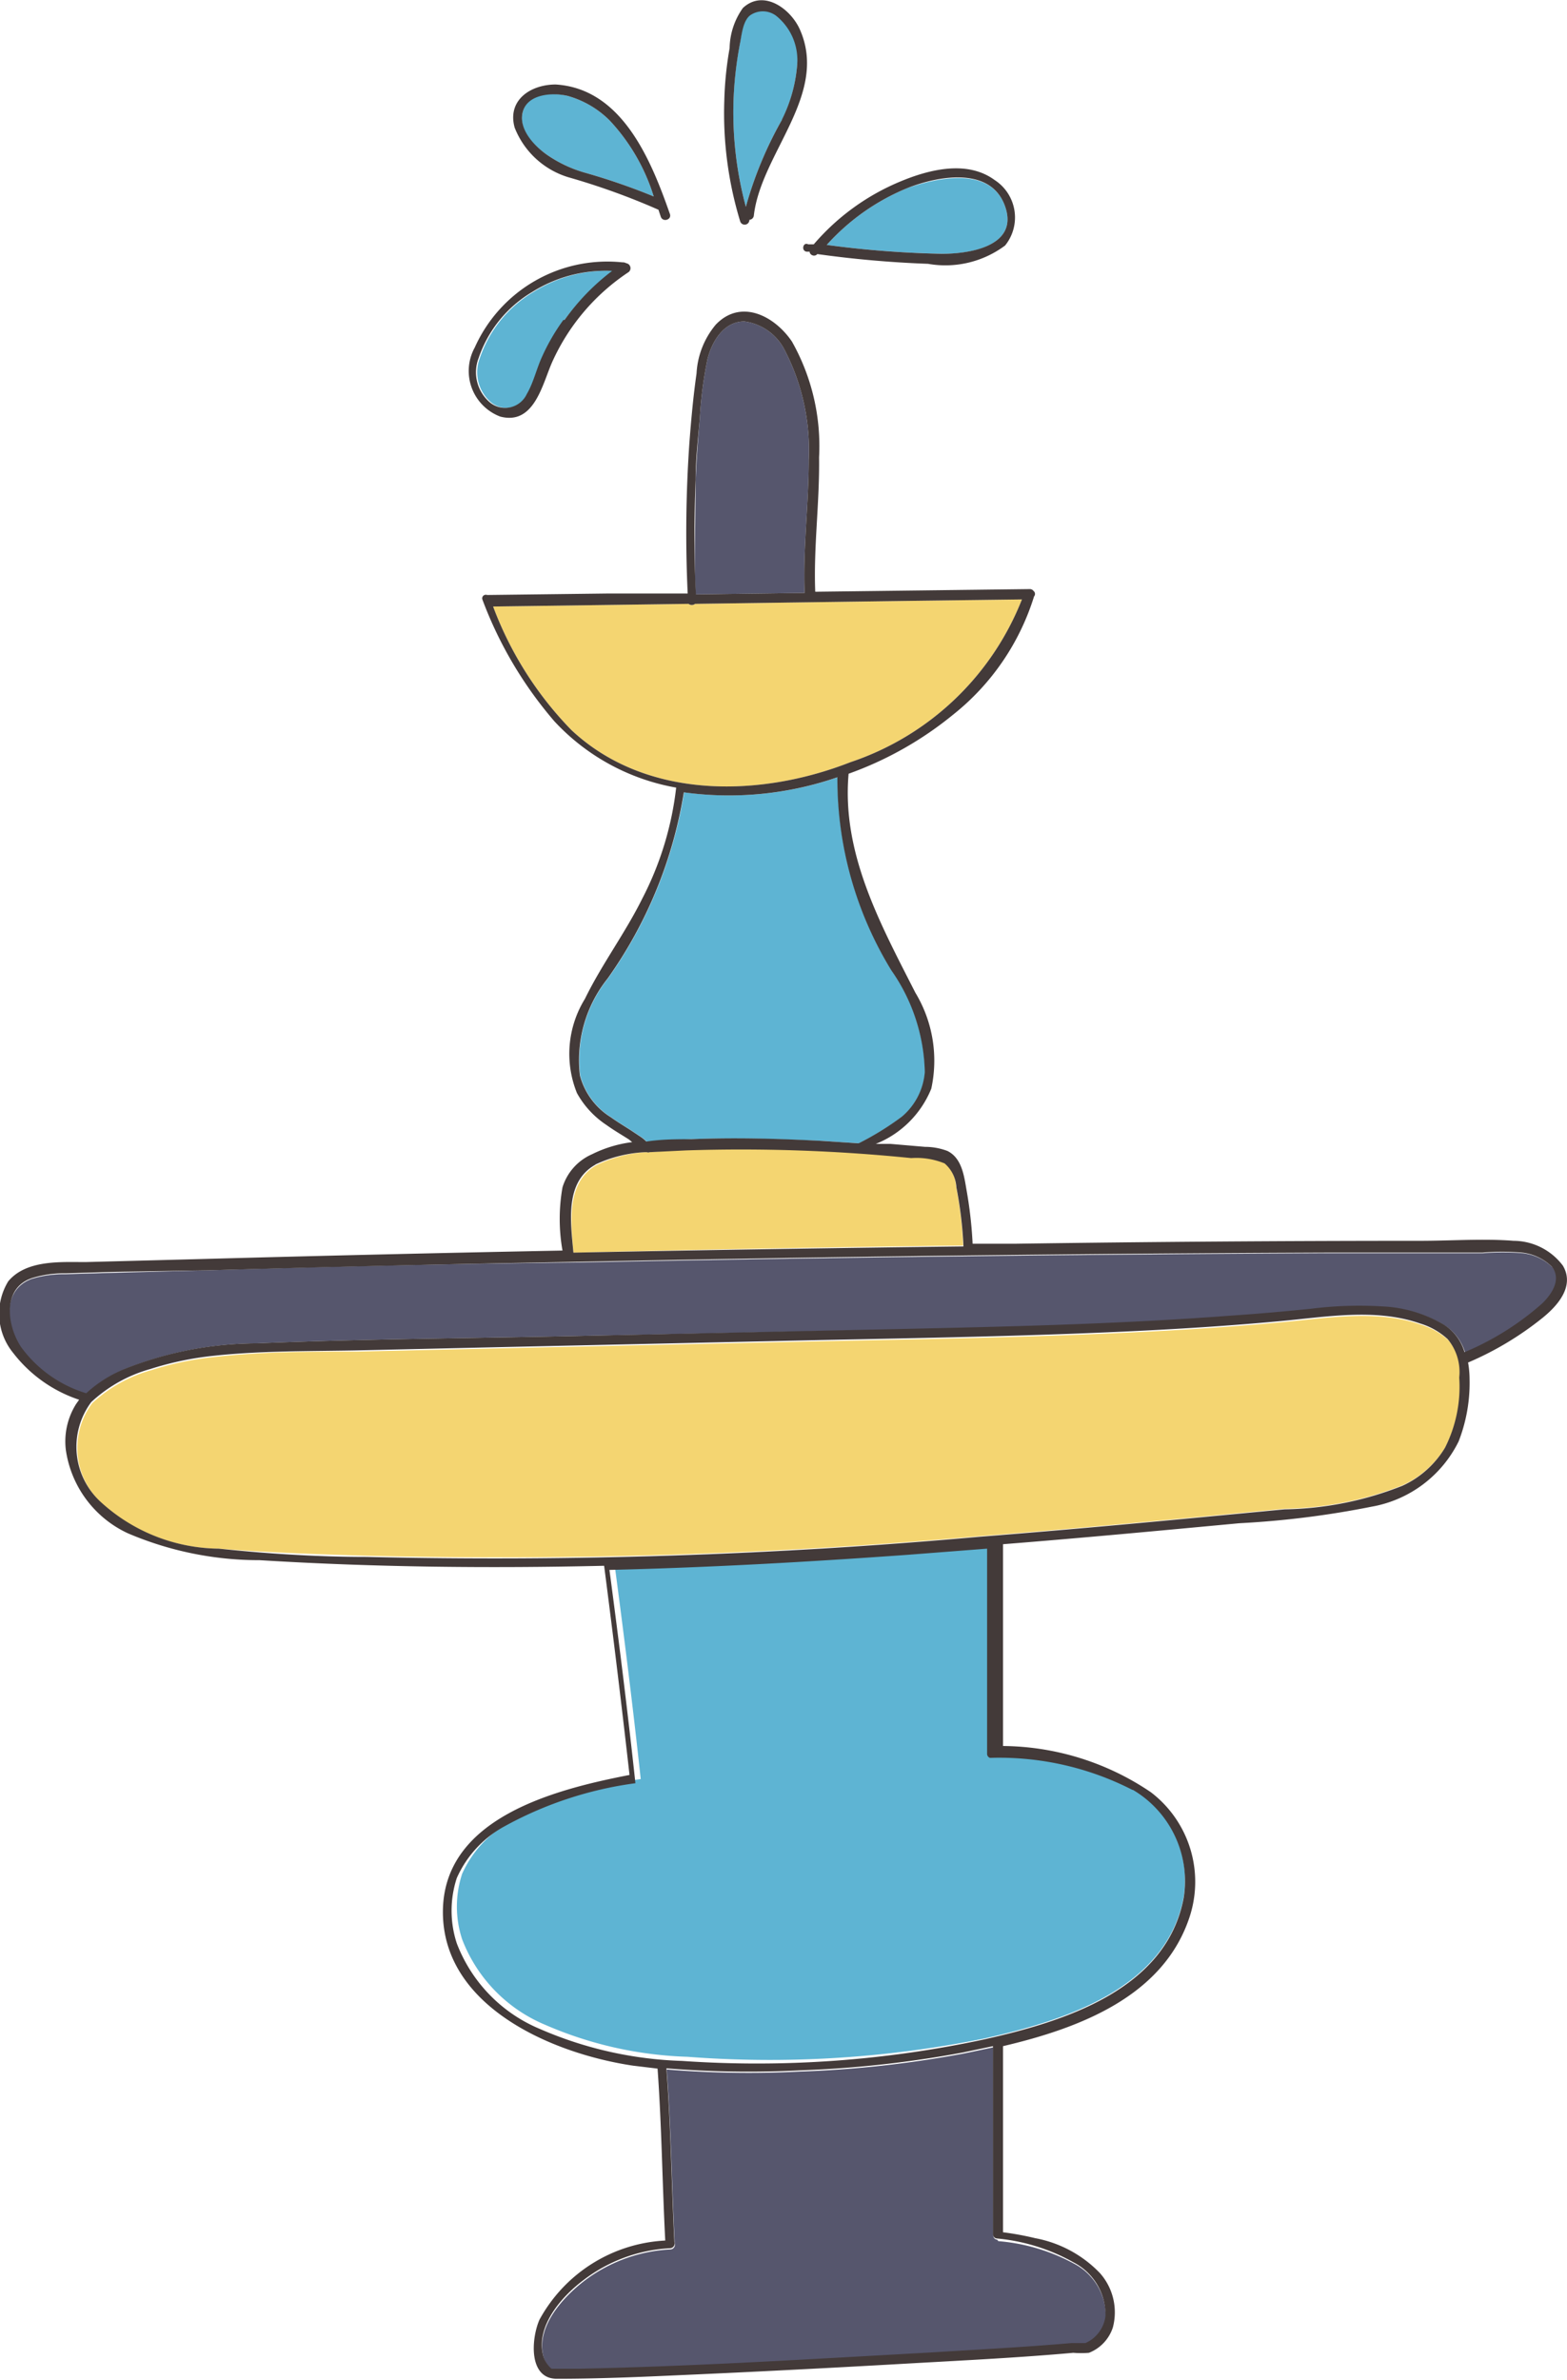 <svg xmlns="http://www.w3.org/2000/svg" viewBox="0 0 53.07 80.55"><defs><style>.cls-1{fill:#56566d;}.cls-2{fill:#f4d571;}.cls-3{fill:#5eb4d3;}.cls-4{fill:#433a39;}</style></defs><g id="Calque_2" data-name="Calque 2"><g id="PAYSAGE"><path class="cls-1" d="M4.23,46.34a12.23,12.23,0,0,1,4.48-.87c3.63-.15,7.28-.17,10.91-.25L30.74,45c3.68-.08,7.36-.17,11-.45.9-.06,1.79-.14,2.68-.23a13,13,0,0,1,2.41-.08,4.51,4.51,0,0,1,2.11.63,1.65,1.65,0,0,1,.68.92,9.48,9.48,0,0,0,2.63-1.65c.34-.31.67-.82.32-1.25a1.7,1.7,0,0,0-1-.47,7.62,7.62,0,0,0-1.35,0H48.39l-3.51,0q-12.6.06-25.19.31Q13.35,42.8,7,43l-3.1.08-1.69.05a3.7,3.7,0,0,0-1.14.16c-1,.37-.87,1.58-.38,2.33a4.25,4.25,0,0,0,2.23,1.57A4.35,4.35,0,0,1,4.23,46.34Z"/><path class="cls-2" d="M28.8,25.8a9.47,9.47,0,0,0,5.81-5.51l-3.91.05-7.16.1a.18.18,0,0,1-.22,0l-6.62.09a12,12,0,0,0,2.65,4.18C21.88,27.08,25.74,27,28.8,25.8Z"/><path class="cls-3" d="M21.9,38.64c.52,0,1-.06,1.53-.08,1.48-.06,3,0,4.44.06l1.22.08a9.86,9.86,0,0,0,1.46-.9,2.2,2.2,0,0,0,.78-1.51,6.22,6.22,0,0,0-1.13-3.44,12.39,12.39,0,0,1-1.83-6.54,11.25,11.25,0,0,1-5.2.51,15,15,0,0,1-2.58,6.3,4.42,4.42,0,0,0-.94,3.28,2.38,2.38,0,0,0,1.05,1.42c.21.15.44.29.66.43l.33.22A1.3,1.3,0,0,1,21.9,38.64Z"/><path class="cls-2" d="M32.62,42.16a13.59,13.59,0,0,0-.24-2,1.15,1.15,0,0,0-.4-.81,2.52,2.52,0,0,0-1.13-.18,57.18,57.18,0,0,0-7.63-.26L22,39a.11.11,0,0,1-.08,0h-.07a4.45,4.45,0,0,0-1.67.45c-1,.59-.85,1.9-.76,2.95Q26,42.24,32.62,42.16Z"/><path class="cls-2" d="M12.42,52.66A184.11,184.11,0,0,0,33.16,52c3.45-.27,6.9-.6,10.35-.93a11.31,11.31,0,0,0,4-.8A3.27,3.27,0,0,0,48.94,49a4.57,4.57,0,0,0,.51-2.33,1.74,1.74,0,0,0-.39-1.3,2.4,2.4,0,0,0-.93-.53c-1.52-.53-3.2-.22-4.76-.08-1.74.16-3.48.27-5.22.35-3.45.16-6.91.22-10.36.29l-10.42.23-5.28.12c-1.6,0-3.22,0-4.81.18a10.64,10.64,0,0,0-2.16.45,4.84,4.84,0,0,0-2,1.12,2.53,2.53,0,0,0,.29,3.35,6,6,0,0,0,4,1.57C9,52.55,10.74,52.61,12.42,52.66Z"/><path class="cls-3" d="M19.24,3.25c-.51-.13-1.36-.13-1.53.52s.38,1.17.83,1.48a4.35,4.35,0,0,0,1.25.59,21.73,21.73,0,0,1,2.35.81,6.63,6.63,0,0,0-1.49-2.57A3.26,3.26,0,0,0,19.24,3.25Z"/><path class="cls-3" d="M18.07,9.88a4.15,4.15,0,0,0-1.82,2.24,1.34,1.34,0,0,0,.38,1.5.81.81,0,0,0,1.25-.28c.23-.39.33-.86.52-1.27a6.92,6.92,0,0,1,.72-1.24,7.64,7.64,0,0,1,1.65-1.66A4.68,4.68,0,0,0,18.07,9.88Z"/><path class="cls-3" d="M18.66,80.22h0S18.67,80.22,18.66,80.22Z"/><path class="cls-1" d="M27.25,20.07c-.06-1.5.14-3,.14-4.5a7.35,7.35,0,0,0-.8-3.69,1.8,1.8,0,0,0-1.38-1c-.7,0-1.1.68-1.25,1.28a13.52,13.52,0,0,0-.26,2c-.06.69-.11,1.38-.14,2.08,0,1.29-.06,2.59,0,3.88Z"/><path class="cls-3" d="M33.7,59.36h0a.15.15,0,0,1-.09-.14c0-2.31,0-4.63,0-6.94l-2.71.21c-3.35.24-6.71.43-10.08.51.32,2.41.62,4.81.88,7.22,0,0,0,0,0,0h0a.07.07,0,0,1,0,0h0l0,0,0,0h0a12.66,12.66,0,0,0-4.49,1.49,3.71,3.71,0,0,0-1.56,1.72,3.55,3.55,0,0,0,0,2.21,5.12,5.12,0,0,0,2.82,2.9,13.06,13.06,0,0,0,4.81,1.08A36.68,36.68,0,0,0,33.34,69c2.68-.6,6.17-1.67,6.75-4.8a3.59,3.59,0,0,0-1.73-3.65,9.89,9.89,0,0,0-4.62-1.22Z"/><path class="cls-1" d="M33.77,75.81a.14.14,0,0,1-.13-.15q0-3.18,0-6.36l-1,.21a37,37,0,0,1-5.55.61,34,34,0,0,1-4.51-.07c.15,2,.17,3.92.27,5.88a.16.16,0,0,1-.14.21,5.26,5.26,0,0,0-2.94,1.08c-.71.55-1.61,1.53-1.37,2.53a.89.89,0,0,0,.29.47h.88c4-.08,8-.33,11.94-.55,1.6-.1,3.19-.18,4.79-.32l.47,0a1.15,1.15,0,0,0,.68-.92,2,2,0,0,0-1.08-1.81,6.5,6.5,0,0,0-2.56-.76Z"/><path class="cls-3" d="M26.28.46a.75.75,0,0,0-.89,0c-.24.21-.27.66-.33,1a12.6,12.6,0,0,0-.22,2A12.3,12.3,0,0,0,25.26,7a13,13,0,0,1,1.22-2.94A5,5,0,0,0,27,2.16,1.92,1.92,0,0,0,26.28.46Z"/><path class="cls-3" d="M34.07,7.08C33.64,5.6,31.78,6,30.72,6.37A7.48,7.48,0,0,0,28,8.29a34.13,34.13,0,0,0,3.91.3C32.75,8.6,34.44,8.37,34.07,7.08Z"/><path class="cls-4" d="M8.79,52.81c3.89.24,7.78.28,11.67.19q.46,3.54.86,7.08C18.8,60.57,15,61.53,15,64.72s3.68,4.79,6.44,5.2l.83.1c.14,1.94.16,3.88.26,5.82a5.15,5.15,0,0,0-4.26,2.68c-.28.64-.38,2,.59,2,1.58,0,3.18-.08,4.76-.15,2.45-.11,4.91-.24,7.36-.38,1.79-.1,3.58-.19,5.37-.35a3.17,3.17,0,0,0,.53,0,1.38,1.38,0,0,0,.81-.86,2,2,0,0,0-.44-1.84,4.07,4.07,0,0,0-2.19-1.18,10,10,0,0,0-1.09-.2q0-3.15,0-6.3c2.6-.61,5.44-1.69,6.32-4.38a3.81,3.81,0,0,0-1.32-4.22,9.06,9.06,0,0,0-5-1.56l0-6.83c2.66-.21,5.32-.46,8-.71A31.05,31.05,0,0,0,46.45,51a4.07,4.07,0,0,0,2.95-2.21,5.45,5.45,0,0,0,.37-2.12,3.31,3.31,0,0,0-.05-.55,10.74,10.74,0,0,0,2.52-1.51c.52-.42,1.1-1.08.69-1.77A2.1,2.1,0,0,0,51.26,42c-1-.08-2.11,0-3.15,0q-6.88,0-13.77.1h-1.4a14.4,14.4,0,0,0-.21-1.84c-.08-.47-.16-1.06-.64-1.3a2.14,2.14,0,0,0-.76-.14l-1.17-.1-.5,0a3.38,3.38,0,0,0,1.88-1.87A4.45,4.45,0,0,0,31,33.6c-1.18-2.32-2.5-4.71-2.26-7.41a11.93,11.93,0,0,0,3.54-2,8.23,8.23,0,0,0,2.74-4A.13.13,0,0,0,35,20a.15.15,0,0,0-.13-.06l-7.26.09c-.06-1.52.15-3,.13-4.55a7.2,7.2,0,0,0-.92-3.92c-.59-.87-1.73-1.46-2.58-.57a2.8,2.8,0,0,0-.65,1.65c-.11.77-.18,1.54-.24,2.32a43.88,43.88,0,0,0-.06,5.13l-2.69,0-4.1.05a.13.13,0,0,0-.09,0,.12.12,0,0,0-.07.16,13.61,13.61,0,0,0,2.44,4.12,7.37,7.37,0,0,0,4.12,2.24,10.81,10.81,0,0,1-1.15,3.76c-.58,1.17-1.37,2.22-1.94,3.39A3.54,3.54,0,0,0,19.54,37a3.08,3.08,0,0,0,1,1.08c.25.18.51.33.76.49l.11.09a4.21,4.21,0,0,0-1.36.41,1.8,1.8,0,0,0-1,1.12,6.15,6.15,0,0,0,0,2.14q-6.18.12-12.35.29l-3.81.1c-.84,0-2-.08-2.61.65a2.1,2.1,0,0,0,.17,2.43,4.68,4.68,0,0,0,2.23,1.58l-.1.14a2.38,2.38,0,0,0-.35,1.56,3.69,3.69,0,0,0,2.1,2.82A11.31,11.31,0,0,0,8.79,52.81Zm9.87,27.41s0,0,0,0Zm17.7-3.64a2,2,0,0,1,1.08,1.81,1.15,1.15,0,0,1-.68.92l-.47,0c-1.6.14-3.19.22-4.79.32-4,.22-8,.47-11.94.55h-.88a.89.89,0,0,1-.29-.47c-.24-1,.66-2,1.37-2.53a5.26,5.26,0,0,1,2.94-1.08.16.16,0,0,0,.14-.21c-.1-2-.12-3.92-.27-5.88a34,34,0,0,0,4.51.07,37,37,0,0,0,5.55-.61l1-.21q0,3.18,0,6.36a.14.14,0,0,0,.13.15h0A6.5,6.5,0,0,1,36.36,76.58Zm2-16a3.59,3.59,0,0,1,1.73,3.65c-.58,3.13-4.07,4.2-6.75,4.8a36.68,36.68,0,0,1-10.24.73,13.06,13.06,0,0,1-4.81-1.08,5.12,5.12,0,0,1-2.82-2.9,3.55,3.55,0,0,1,0-2.21,3.71,3.71,0,0,1,1.56-1.72,12.66,12.66,0,0,1,4.49-1.49h0l0,0,0,0h0a.07.07,0,0,0,0,0h0s0,0,0,0c-.26-2.41-.56-4.81-.88-7.22,3.37-.08,6.73-.27,10.08-.51l2.71-.21c0,2.31,0,4.63,0,6.94a.15.15,0,0,0,.09.14h.07A9.89,9.89,0,0,1,38.36,60.59ZM23.56,16.24c0-.7.08-1.39.14-2.08a13.52,13.52,0,0,1,.26-2c.15-.6.55-1.28,1.25-1.28a1.8,1.8,0,0,1,1.38,1,7.35,7.35,0,0,1,.8,3.69c0,1.5-.2,3-.14,4.5l-3.68.05C23.5,18.83,23.51,17.53,23.56,16.24Zm-4.21,8.47a12,12,0,0,1-2.65-4.18l6.62-.09a.18.18,0,0,0,.22,0l7.16-.1,3.91-.05A9.47,9.47,0,0,1,28.8,25.8C25.74,27,21.88,27.08,19.35,24.71Zm2,13.54c-.22-.14-.45-.28-.66-.43a2.38,2.38,0,0,1-1.05-1.42,4.42,4.42,0,0,1,.94-3.28,15,15,0,0,0,2.58-6.3,11.25,11.25,0,0,0,5.2-.51,12.39,12.39,0,0,0,1.83,6.54,6.22,6.22,0,0,1,1.13,3.44,2.2,2.2,0,0,1-.78,1.51,9.86,9.86,0,0,1-1.46.9l-1.22-.08c-1.48-.08-3-.12-4.44-.06-.49,0-1,0-1.53.08a1.3,1.3,0,0,0-.21-.17Zm-1.19,1.17A4.45,4.45,0,0,1,21.84,39h.07A.11.11,0,0,0,22,39l1.23-.06a57.18,57.18,0,0,1,7.63.26,2.52,2.52,0,0,1,1.13.18,1.15,1.15,0,0,1,.4.81,13.59,13.59,0,0,1,.24,2q-6.6.08-13.21.21C19.32,41.32,19.13,40,20.17,39.42ZM.71,45.59c-.49-.75-.63-2,.38-2.33a3.7,3.7,0,0,1,1.14-.16l1.69-.05L7,43q6.33-.18,12.67-.29,12.58-.26,25.19-.31l3.51,0h1.83a7.62,7.62,0,0,1,1.35,0,1.7,1.7,0,0,1,1,.47c.35.43,0,.94-.32,1.25a9.48,9.48,0,0,1-2.63,1.65,1.65,1.65,0,0,0-.68-.92,4.51,4.51,0,0,0-2.11-.63,13,13,0,0,0-2.41.08c-.89.09-1.78.17-2.68.23-3.67.28-7.35.37-11,.45l-11.12.24c-3.63.08-7.28.1-10.91.25a12.23,12.23,0,0,0-4.48.87,4.35,4.35,0,0,0-1.29.82A4.25,4.25,0,0,1,.71,45.59Zm2.67,5.22a2.53,2.53,0,0,1-.29-3.35,4.84,4.84,0,0,1,2-1.12,10.64,10.64,0,0,1,2.16-.45c1.59-.17,3.21-.15,4.81-.18l5.28-.12,10.42-.23c3.45-.07,6.91-.13,10.36-.29,1.74-.08,3.48-.19,5.22-.35,1.56-.14,3.24-.45,4.76.08a2.4,2.4,0,0,1,.93.53,1.74,1.74,0,0,1,.39,1.3A4.57,4.57,0,0,1,48.94,49a3.27,3.27,0,0,1-1.44,1.29,11.31,11.31,0,0,1-4,.8c-3.45.33-6.9.66-10.35.93a184.11,184.11,0,0,1-20.74.68c-1.68,0-3.38-.11-5-.28A6,6,0,0,1,3.38,50.81Z"/><path class="cls-4" d="M22.38,7.34c.07.19.37.1.31-.09-.63-1.8-1.61-4.25-3.87-4.39-.85,0-1.65.53-1.39,1.46A2.84,2.84,0,0,0,19.25,6,23.7,23.7,0,0,1,22.3,7.1Zm-2.59-1.5a4.35,4.35,0,0,1-1.25-.59c-.45-.31-1-.89-.83-1.48s1-.65,1.53-.52a3.26,3.26,0,0,1,1.41.83,6.63,6.63,0,0,1,1.49,2.57A21.73,21.73,0,0,0,19.79,5.84Z"/><path class="cls-4" d="M27.09,1c-.31-.7-1.23-1.38-1.93-.73a2.41,2.41,0,0,0-.45,1.36,11.8,11.8,0,0,0-.18,1.78,12.55,12.55,0,0,0,.54,4.09.16.16,0,0,0,.31-.06.16.16,0,0,0,.15-.14C25.77,5.19,28.07,3.21,27.09,1Zm-.61,3.06A13,13,0,0,0,25.26,7a12.3,12.3,0,0,1-.42-3.52,12.6,12.6,0,0,1,.22-2c.06-.29.09-.74.33-.95a.75.75,0,0,1,.89,0A1.92,1.92,0,0,1,27,2.16,5,5,0,0,1,26.48,4.05Z"/><path class="cls-4" d="M27.32,8.52h.1c0,.11.17.19.26.08l0,0a36.5,36.5,0,0,0,3.75.33,3.38,3.38,0,0,0,2.61-.62,1.51,1.51,0,0,0-.36-2.22c-.93-.68-2.22-.35-3.18.05a7.79,7.79,0,0,0-2.94,2.13l-.19,0C27.2,8.18,27.12,8.49,27.32,8.52Zm3.4-2.15c1.06-.42,2.92-.77,3.35.71.37,1.29-1.32,1.52-2.2,1.51A34.13,34.13,0,0,1,28,8.29,7.48,7.48,0,0,1,30.72,6.37Z"/><path class="cls-4" d="M21.08,8.88a4.92,4.92,0,0,0-5,2.88,1.65,1.65,0,0,0,.86,2.34c1.14.3,1.42-1.06,1.75-1.82a7.18,7.18,0,0,1,2.6-3.07.17.17,0,0,0-.08-.3A.24.24,0,0,0,21.08,8.88Zm-2,1.95a6.92,6.92,0,0,0-.72,1.24c-.19.41-.29.88-.52,1.27a.81.81,0,0,1-1.25.28,1.34,1.34,0,0,1-.38-1.5,4.15,4.15,0,0,1,1.82-2.24,4.68,4.68,0,0,1,2.7-.71A7.64,7.64,0,0,0,19.12,10.83Z"/></g></g></svg>